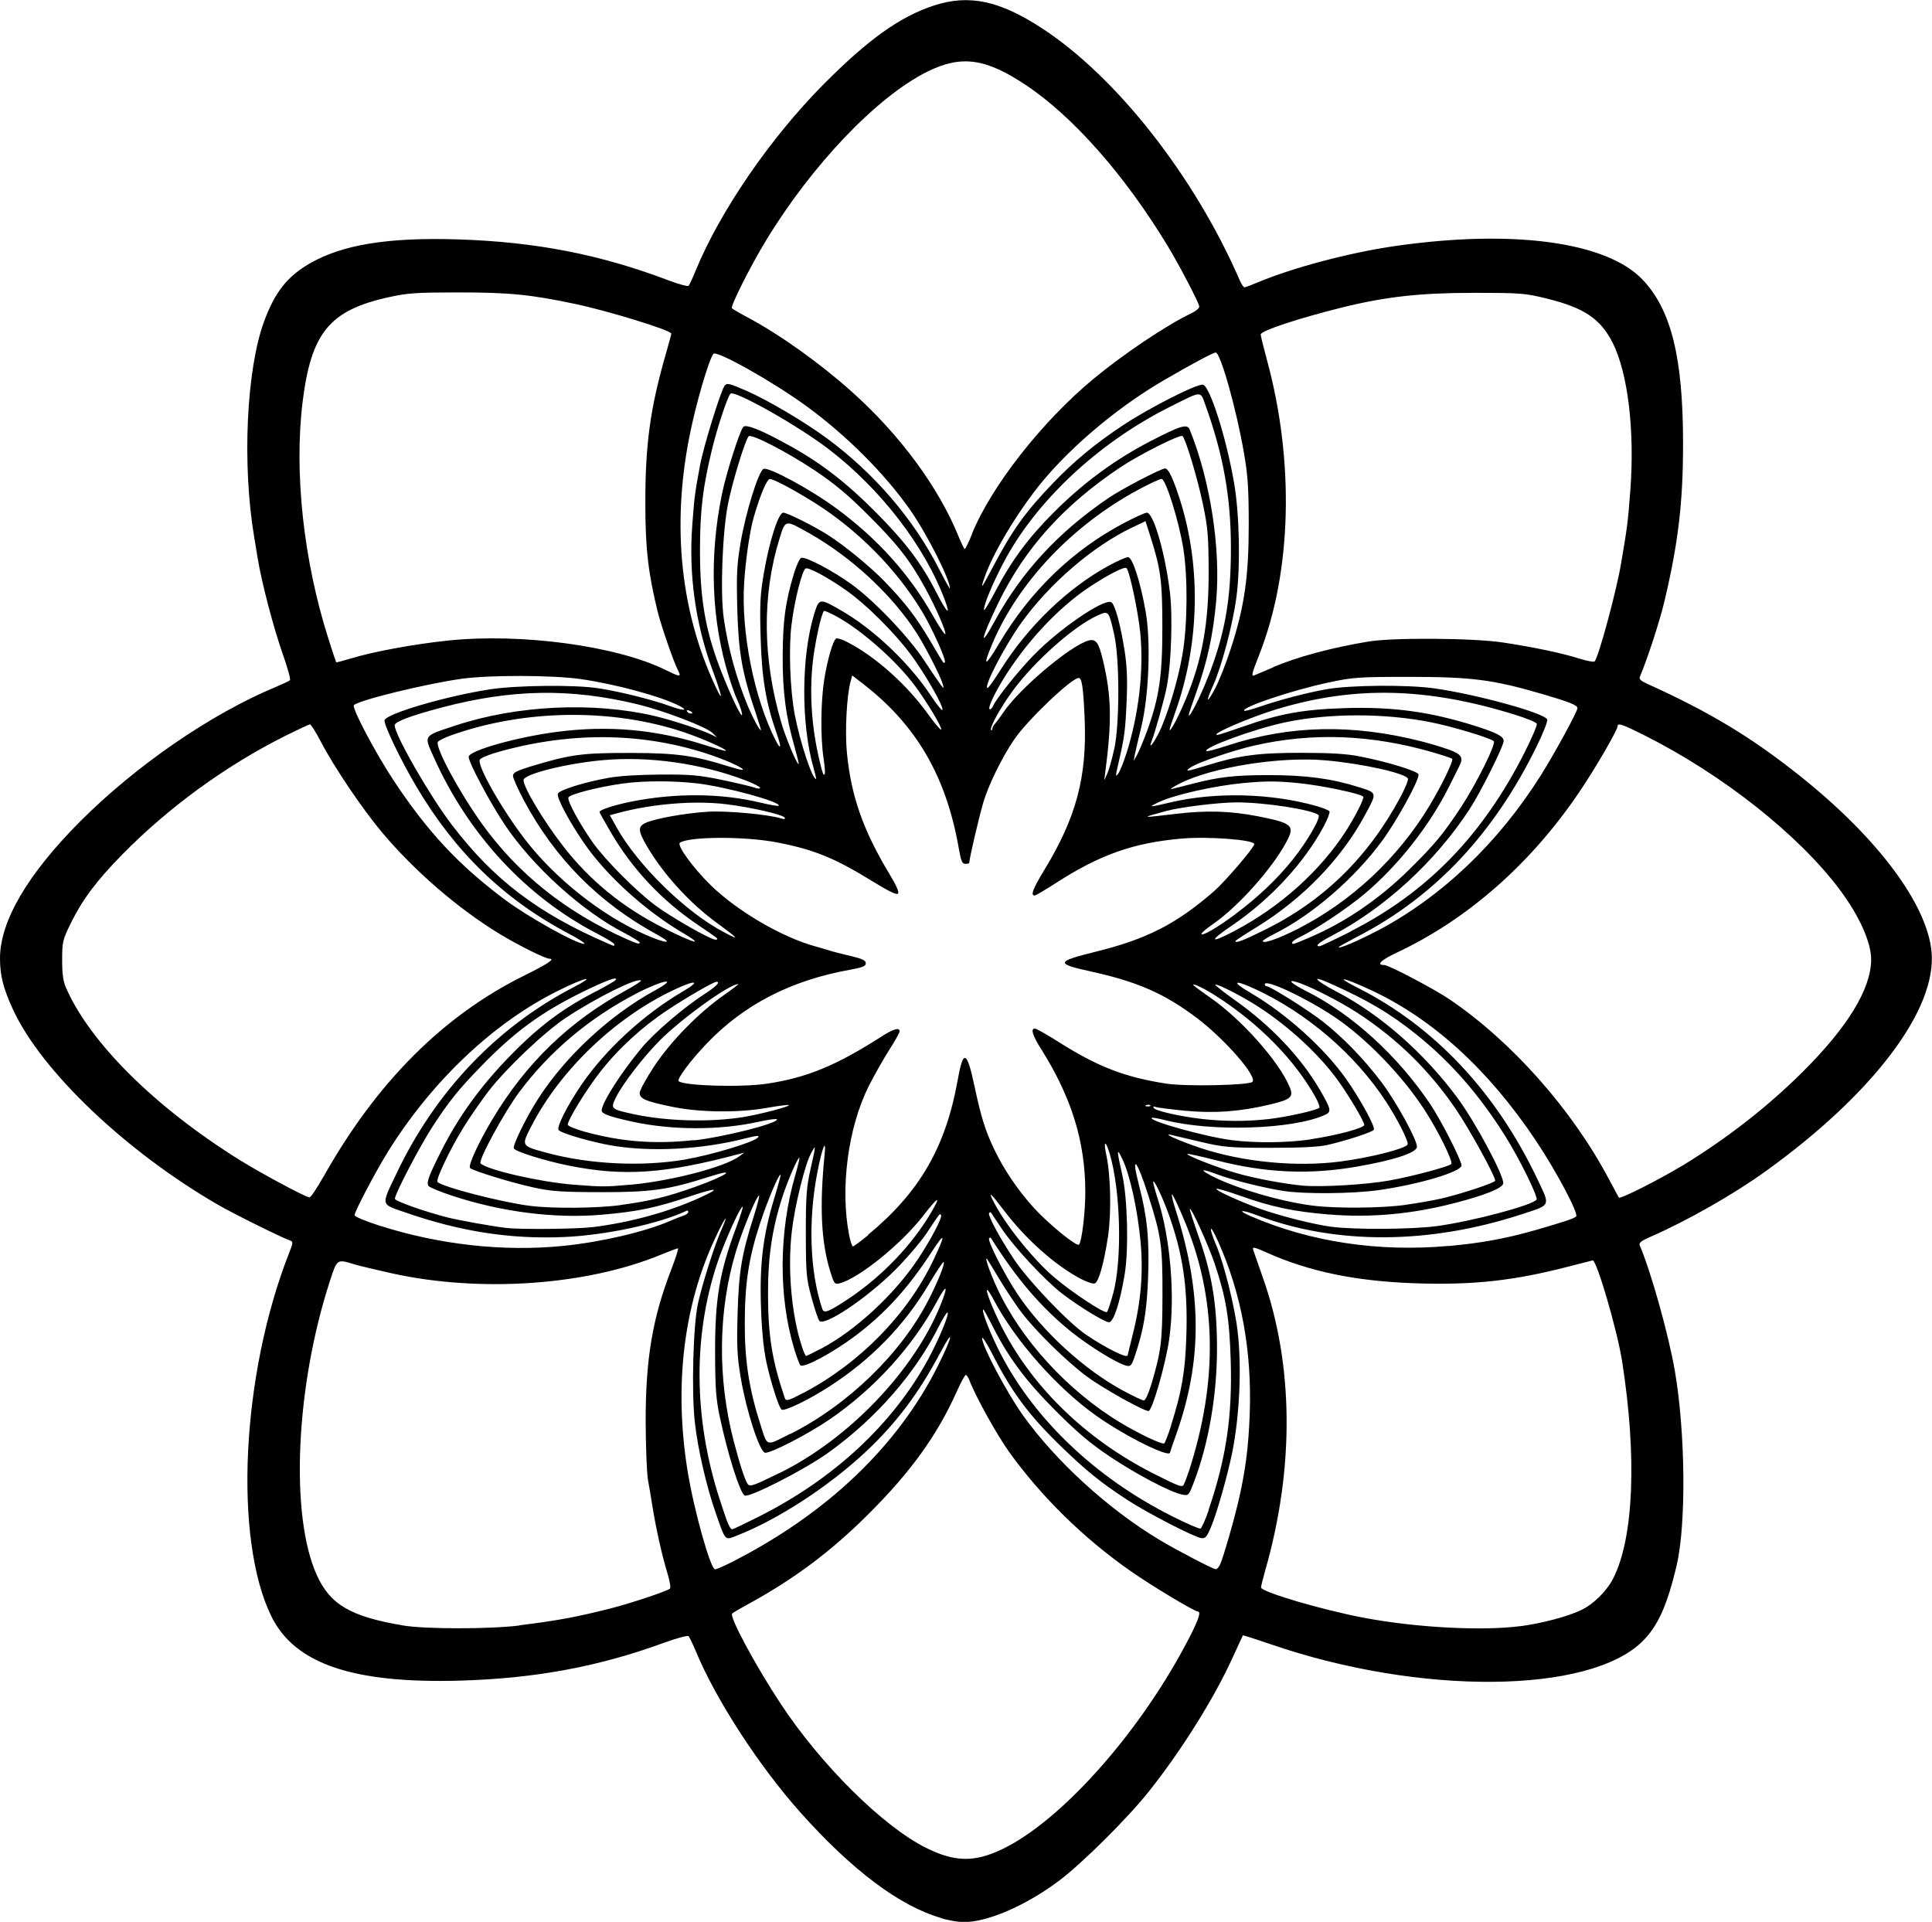 <?xml version="1.0" encoding="UTF-8" standalone="no"?>
<!-- Created with Inkscape (http://www.inkscape.org/) -->

<svg
   width="17.78mm"
   height="17.686mm"
   viewBox="0 0 17.78 17.686"
   version="1.1"
   id="svg1"
   xml:space="preserve"
   xmlns="http://www.w3.org/2000/svg"
   xmlns:svg="http://www.w3.org/2000/svg"><defs
     id="defs1" /><path
     style="fill:#000000;stroke-width:0.749"
     d="m 8.659,17.65 c -0.379,-0.109 -0.821,-0.441 -1.295,-0.973 -0.379,-0.425 -0.775,-1.035 -0.959,-1.478 -0.029,-0.069 -0.06,-0.133 -0.068,-0.142 -0.009,-0.009 -0.11,0.019 -0.227,0.061 -0.597,0.219 -1.184,0.328 -1.869,0.348 -0.993,0.029 -1.529,-0.154 -1.744,-0.592 -0.349,-0.714 -0.275,-2.228 0.164,-3.344 0.038,-0.097 0.038,-0.103 0.006,-0.115 -0.084,-0.03 -0.516,-0.244 -0.666,-0.331 C 1.157,10.595 0.382,9.857 0.121,9.293 0.031,9.099 2.8100788e-4,8.979 -9.9211971e-7,8.822 -6.2299212e-4,8.479 0.251,8.048 0.738,7.559 1.25,7.046 1.94,6.571 2.533,6.324 c 0.066,-0.028 0.127,-0.056 0.135,-0.064 0.008,-0.008 -0.021,-0.114 -0.064,-0.236 -0.085,-0.239 -0.196,-0.663 -0.232,-0.883 -0.012,-0.075 -0.027,-0.162 -0.032,-0.194 -0.113,-0.668 -0.073,-1.543 0.09,-1.988 0.099,-0.269 0.213,-0.414 0.418,-0.533 0.302,-0.175 0.722,-0.243 1.367,-0.223 0.715,0.023 1.306,0.138 1.934,0.376 0.095,0.036 0.18,0.059 0.188,0.051 0.008,-0.008 0.038,-0.072 0.066,-0.142 0.225,-0.546 0.686,-1.218 1.176,-1.712 0.411,-0.414 0.705,-0.624 1.018,-0.726 0.321,-0.104 0.601,-0.045 0.992,0.21 0.687,0.448 1.405,1.363 1.821,2.321 0.015,0.035 0.034,0.063 0.043,0.063 0.008,0 0.065,-0.021 0.126,-0.047 0.32,-0.134 0.837,-0.271 1.248,-0.331 1.089,-0.159 1.96,-0.042 2.291,0.309 0.262,0.277 0.37,0.714 0.371,1.498 5.89e-4,0.545 -0.043,0.92 -0.172,1.463 -0.042,0.179 -0.158,0.534 -0.224,0.688 -0.011,0.025 0.004,0.04 0.06,0.066 0.582,0.263 0.965,0.494 1.416,0.854 0.713,0.569 1.166,1.177 1.207,1.616 0.049,0.529 -0.535,1.303 -1.519,2.013 -0.3,0.217 -0.727,0.46 -1.066,0.608 -0.093,0.041 -0.111,0.056 -0.099,0.084 0.103,0.242 0.263,0.814 0.321,1.148 0.098,0.569 0.106,1.413 0.017,1.792 -0.086,0.367 -0.172,0.559 -0.315,0.7 -0.49,0.485 -2.047,0.498 -3.413,0.029 -0.143,-0.049 -0.262,-0.087 -0.264,-0.084 -0.002,0.003 -0.045,0.098 -0.097,0.21 -0.17,0.373 -0.469,0.85 -0.767,1.225 -0.199,0.25 -0.614,0.662 -0.828,0.823 -0.308,0.231 -0.668,0.386 -0.886,0.38 -0.047,-10e-4 -0.139,-0.017 -0.203,-0.036 z m 0.565,-0.633 c 0.529,-0.254 1.227,-1.028 1.674,-1.857 0.125,-0.232 0.162,-0.33 0.125,-0.33 -0.031,0 -0.426,-0.237 -0.621,-0.374 -0.427,-0.298 -0.819,-0.682 -1.115,-1.094 -0.113,-0.158 -0.308,-0.509 -0.364,-0.656 -0.011,-0.029 -0.027,-0.053 -0.035,-0.053 -0.008,2e-5 -0.045,0.068 -0.082,0.151 -0.179,0.401 -0.424,0.742 -0.816,1.132 -0.348,0.347 -0.69,0.601 -1.119,0.834 -0.064,0.035 -0.124,0.07 -0.133,0.079 -0.028,0.027 0.211,0.473 0.447,0.831 0.37,0.561 0.938,1.125 1.335,1.324 0.266,0.133 0.447,0.136 0.704,0.013 z m -4.443,-2.06 c 0.353,-0.044 0.521,-0.075 0.833,-0.154 0.196,-0.05 0.526,-0.16 0.552,-0.184 0.008,-0.008 -0.002,-0.07 -0.023,-0.139 -0.048,-0.155 -0.105,-0.409 -0.136,-0.601 -0.013,-0.08 -0.032,-0.198 -0.044,-0.262 -0.011,-0.064 -0.02,-0.305 -0.021,-0.535 -5.24e-4,-0.577 0.063,-0.954 0.236,-1.4 0.041,-0.107 0.069,-0.194 0.061,-0.194 -0.008,0 -0.079,0.027 -0.158,0.059 -0.683,0.282 -1.656,0.35 -2.466,0.173 -0.144,-0.032 -0.305,-0.07 -0.358,-0.086 -0.157,-0.048 -0.155,-0.049 -0.223,0.161 -0.314,0.97 -0.366,2.151 -0.119,2.699 0.123,0.273 0.311,0.383 0.797,0.465 0.201,0.034 0.797,0.034 1.069,-1.1e-4 z m 9.207,0.009 c 0.199,-0.026 0.435,-0.088 0.563,-0.149 0.113,-0.053 0.236,-0.175 0.295,-0.291 0.189,-0.371 0.22,-1.121 0.082,-1.999 -0.044,-0.283 -0.235,-0.936 -0.271,-0.928 -0.013,0.003 -0.108,0.027 -0.211,0.054 -0.512,0.133 -0.881,0.174 -1.413,0.157 -0.552,-0.018 -0.986,-0.108 -1.378,-0.284 -0.112,-0.05 -0.131,-0.054 -0.122,-0.025 0.006,0.019 0.046,0.135 0.09,0.259 0.283,0.802 0.29,1.753 0.021,2.691 -0.021,0.075 -0.039,0.146 -0.039,0.158 0,0.04 0.56,0.206 0.947,0.279 0.475,0.09 1.086,0.123 1.437,0.077 z m -7.241,-0.597 c 0.868,-0.444 1.515,-1.062 1.884,-1.799 0.138,-0.275 0.154,-0.37 0.021,-0.119 -0.195,0.368 -0.403,0.645 -0.679,0.904 -0.341,0.321 -0.807,0.625 -1.19,0.776 -0.114,0.045 -0.104,0.056 -0.194,-0.201 -0.086,-0.243 -0.168,-0.598 -0.195,-0.845 -0.031,-0.284 -0.015,-0.891 0.03,-1.093 0.039,-0.177 0.153,-0.536 0.215,-0.675 0.077,-0.175 0.03,-0.111 -0.059,0.081 -0.291,0.622 -0.378,1.364 -0.252,2.14 0.058,0.359 0.211,0.904 0.253,0.904 0.013,0 0.088,-0.033 0.167,-0.073 z m 4.485,0.02 c 0.033,-0.082 0.115,-0.365 0.159,-0.548 0.069,-0.291 0.098,-0.51 0.11,-0.827 0.021,-0.581 -0.075,-1.107 -0.292,-1.592 -0.077,-0.173 -0.091,-0.139 -0.016,0.038 0.07,0.165 0.17,0.564 0.196,0.785 0.04,0.33 0.019,0.786 -0.05,1.127 -0.044,0.213 -0.137,0.541 -0.191,0.673 -0.04,0.097 -0.054,0.114 -0.091,0.11 -0.065,-0.008 -0.488,-0.226 -0.678,-0.349 -0.244,-0.159 -0.375,-0.264 -0.61,-0.491 -0.298,-0.288 -0.458,-0.502 -0.637,-0.855 -0.052,-0.101 -0.094,-0.166 -0.094,-0.145 0,0.072 0.227,0.5 0.376,0.709 0.302,0.423 0.786,0.865 1.257,1.147 0.162,0.097 0.493,0.27 0.518,0.27 0.012,3e-4 0.032,-0.024 0.044,-0.053 z m -4.247,-0.433 c 0.689,-0.346 1.233,-0.852 1.557,-1.448 0.096,-0.177 0.195,-0.414 0.179,-0.43 -0.006,-0.006 -0.043,0.053 -0.083,0.132 -0.216,0.431 -0.576,0.842 -1.01,1.155 -0.22,0.159 -0.743,0.426 -0.777,0.397 -0.046,-0.038 -0.155,-0.385 -0.226,-0.719 -0.036,-0.169 -0.043,-0.269 -0.044,-0.583 -0.002,-0.504 0.039,-0.748 0.194,-1.164 0.037,-0.1 0.064,-0.186 0.06,-0.19 -0.016,-0.016 -0.17,0.324 -0.235,0.521 -0.223,0.672 -0.216,1.428 0.021,2.164 0.073,0.228 0.096,0.283 0.119,0.282 0.008,-1.8e-4 0.118,-0.053 0.245,-0.117 z m 4.137,-0.059 c 0.163,-0.481 0.22,-0.863 0.204,-1.382 -0.012,-0.387 -0.043,-0.572 -0.146,-0.882 -0.057,-0.169 -0.216,-0.522 -0.23,-0.508 -0.004,0.004 0.033,0.119 0.082,0.257 0.122,0.346 0.167,0.619 0.168,1.02 8.23e-4,0.43 -0.076,0.878 -0.21,1.231 -0.05,0.131 -0.051,0.133 -0.111,0.121 -0.106,-0.021 -0.411,-0.181 -0.658,-0.345 -0.183,-0.122 -0.3,-0.22 -0.503,-0.423 -0.277,-0.277 -0.438,-0.493 -0.584,-0.783 -0.042,-0.083 -0.08,-0.152 -0.084,-0.152 -0.02,0 0.04,0.164 0.125,0.34 0.308,0.639 0.892,1.203 1.621,1.567 0.127,0.064 0.241,0.113 0.252,0.109 0.011,-0.004 0.045,-0.081 0.076,-0.171 z m -3.95,-0.34 c 0.638,-0.313 1.242,-0.944 1.486,-1.553 0.072,-0.181 0.055,-0.194 -0.036,-0.026 -0.22,0.411 -0.574,0.801 -0.985,1.083 -0.198,0.136 -0.549,0.317 -0.597,0.308 -0.049,-0.01 -0.17,-0.38 -0.221,-0.678 -0.035,-0.207 -0.04,-0.293 -0.031,-0.602 0.011,-0.386 0.037,-0.543 0.148,-0.893 0.032,-0.101 0.055,-0.188 0.05,-0.192 -0.016,-0.017 -0.15,0.305 -0.213,0.512 -0.164,0.543 -0.172,1.162 -0.022,1.741 0.058,0.222 0.106,0.369 0.131,0.401 0.021,0.026 0.049,0.016 0.288,-0.101 z m 3.768,-0.014 c 0.273,-0.84 0.258,-1.606 -0.046,-2.325 -0.05,-0.119 -0.098,-0.221 -0.107,-0.226 -0.009,-0.005 0.005,0.058 0.032,0.141 0.244,0.765 0.246,1.387 0.007,2.063 -0.032,0.09 -0.058,0.166 -0.058,0.17 0,0.056 -0.414,-0.149 -0.68,-0.338 -0.358,-0.254 -0.74,-0.685 -0.938,-1.057 -0.112,-0.211 -0.077,-0.062 0.044,0.19 0.28,0.582 0.791,1.083 1.43,1.404 0.207,0.104 0.243,0.119 0.263,0.107 0.007,-0.004 0.031,-0.062 0.052,-0.129 z m -3.668,-0.346 c 0.531,-0.267 1.019,-0.739 1.273,-1.234 0.088,-0.171 0.153,-0.335 0.139,-0.349 -0.005,-0.005 -0.068,0.09 -0.14,0.211 -0.222,0.373 -0.526,0.685 -0.906,0.931 -0.196,0.127 -0.426,0.238 -0.447,0.215 -0.027,-0.03 -0.101,-0.261 -0.139,-0.441 -0.025,-0.118 -0.042,-0.289 -0.049,-0.509 -0.013,-0.392 0.02,-0.656 0.121,-0.989 0.036,-0.118 0.063,-0.218 0.06,-0.221 -0.014,-0.014 -0.118,0.231 -0.186,0.437 -0.107,0.324 -0.143,0.555 -0.144,0.928 -8.24e-4,0.347 0.039,0.605 0.145,0.936 0.066,0.205 0.043,0.199 0.273,0.083 z m 3.505,-0.08 c 0.1,-0.316 0.131,-0.497 0.141,-0.829 0.014,-0.445 -0.033,-0.757 -0.168,-1.128 -0.058,-0.158 -0.136,-0.319 -0.137,-0.282 -4.72e-4,0.012 0.017,0.078 0.039,0.146 0.12,0.37 0.164,0.904 0.108,1.3 -0.033,0.232 -0.157,0.661 -0.19,0.661 -0.047,0 -0.424,-0.211 -0.567,-0.317 -0.186,-0.138 -0.473,-0.419 -0.605,-0.594 -0.052,-0.068 -0.141,-0.204 -0.2,-0.301 -0.058,-0.098 -0.11,-0.182 -0.115,-0.187 -0.025,-0.026 0.027,0.125 0.092,0.265 0.219,0.476 0.651,0.949 1.136,1.241 0.173,0.104 0.382,0.203 0.403,0.191 0.008,-0.005 0.036,-0.079 0.064,-0.166 z m -3.38,-0.3 c 0.515,-0.272 0.955,-0.721 1.192,-1.219 0.118,-0.248 0.112,-0.272 -0.018,-0.072 -0.214,0.328 -0.423,0.558 -0.694,0.763 -0.207,0.157 -0.482,0.305 -0.511,0.275 -0.009,-0.009 -0.034,-0.076 -0.056,-0.148 -0.146,-0.478 -0.143,-1.076 0.008,-1.599 0.025,-0.086 0.042,-0.158 0.039,-0.162 -0.012,-0.011 -0.106,0.204 -0.155,0.355 -0.095,0.29 -0.135,0.556 -0.134,0.895 3.99e-4,0.385 0.036,0.61 0.153,0.957 0.012,0.036 0.029,0.031 0.177,-0.046 z m 3.196,-0.068 c 0.093,-0.314 0.104,-0.399 0.105,-0.833 10e-4,-0.454 -0.011,-0.539 -0.13,-0.914 -0.106,-0.334 -0.164,-0.396 -0.085,-0.091 0.075,0.29 0.095,0.493 0.083,0.84 -0.011,0.309 -0.04,0.483 -0.121,0.725 -0.032,0.094 -0.039,0.102 -0.083,0.091 -0.083,-0.021 -0.337,-0.178 -0.501,-0.309 -0.275,-0.221 -0.505,-0.488 -0.742,-0.866 -0.003,-0.004 -0.01,-0.003 -0.016,0.003 -0.019,0.019 0.14,0.333 0.261,0.514 0.232,0.347 0.617,0.698 0.974,0.89 0.091,0.049 0.176,0.089 0.189,0.089 0.013,1.8e-4 0.042,-0.062 0.065,-0.138 z m -3.036,-0.338 c 0.313,-0.165 0.673,-0.497 0.888,-0.82 0.123,-0.184 0.232,-0.393 0.215,-0.41 -0.014,-0.014 -0.004,-0.025 -0.128,0.161 -0.057,0.086 -0.192,0.243 -0.299,0.35 -0.258,0.256 -0.642,0.514 -0.692,0.464 -0.011,-0.011 -0.043,-0.106 -0.072,-0.213 -0.049,-0.18 -0.052,-0.22 -0.053,-0.592 -2.85e-4,-0.342 0.006,-0.426 0.043,-0.591 0.052,-0.231 0.052,-0.235 0.003,-0.143 -0.056,0.106 -0.148,0.48 -0.175,0.714 -0.04,0.342 -0.004,0.763 0.091,1.055 0.016,0.051 0.034,0.092 0.04,0.092 0.006,0 0.068,-0.03 0.139,-0.068 z m 2.821,0.061 c 0,-0.004 0.022,-0.093 0.048,-0.198 0.074,-0.293 0.097,-0.567 0.07,-0.851 -0.027,-0.291 -0.097,-0.608 -0.165,-0.752 -0.056,-0.118 -0.056,-0.095 -0.002,0.146 0.047,0.209 0.059,0.68 0.022,0.905 -0.043,0.264 -0.103,0.446 -0.145,0.446 -0.04,0 -0.279,-0.146 -0.431,-0.263 -0.157,-0.121 -0.442,-0.427 -0.553,-0.593 -0.053,-0.08 -0.099,-0.149 -0.102,-0.153 -0.003,-0.004 -0.011,-0.003 -0.017,0.003 -0.017,0.017 0.093,0.223 0.227,0.424 0.133,0.201 0.505,0.59 0.668,0.699 0.186,0.125 0.379,0.22 0.379,0.187 z m -0.134,-0.567 c 0.085,-0.316 0.069,-0.95 -0.032,-1.289 -0.039,-0.13 -0.059,-0.118 -0.03,0.017 0.04,0.188 0.047,0.538 0.014,0.752 -0.038,0.247 -0.085,0.412 -0.121,0.426 -0.015,0.006 -0.073,-0.013 -0.128,-0.042 -0.234,-0.122 -0.509,-0.367 -0.708,-0.63 -0.126,-0.166 -0.149,-0.185 -0.092,-0.074 0.107,0.208 0.362,0.525 0.553,0.688 0.165,0.141 0.468,0.34 0.487,0.321 0.009,-0.009 0.034,-0.085 0.057,-0.17 z m -2.434,0.046 c 0.305,-0.203 0.581,-0.491 0.758,-0.791 0.098,-0.166 0.069,-0.154 -0.075,0.032 -0.199,0.257 -0.592,0.574 -0.767,0.618 -0.045,0.011 -0.05,0.004 -0.086,-0.111 -0.083,-0.27 -0.099,-0.598 -0.051,-1.076 0.016,-0.16 -0.023,-0.061 -0.068,0.171 -0.085,0.443 -0.068,0.916 0.047,1.253 0.015,0.043 0.058,0.026 0.241,-0.095 z m -2.631,-0.485 c 0.35,-0.035 0.758,-0.13 0.99,-0.231 0.043,-0.019 0.097,-0.04 0.121,-0.048 0.024,-0.007 0.044,-0.022 0.044,-0.033 0,-0.011 -0.007,-0.016 -0.015,-0.012 -0.252,0.12 -0.748,0.226 -1.131,0.242 -0.489,0.021 -0.948,-0.05 -1.445,-0.222 -0.246,-0.085 -0.239,-0.058 -0.093,-0.365 0.357,-0.751 0.921,-1.344 1.625,-1.71 0.223,-0.116 0.119,-0.097 -0.126,0.024 -0.598,0.293 -1.166,0.828 -1.574,1.48 -0.116,0.186 -0.312,0.558 -0.312,0.592 0,0.013 0.103,0.056 0.229,0.096 0.552,0.176 1.139,0.241 1.687,0.187 z m 8.149,0.001 c 0.301,-0.027 0.525,-0.068 0.796,-0.145 0.264,-0.076 0.358,-0.107 0.381,-0.127 0.026,-0.024 -0.186,-0.424 -0.373,-0.702 -0.434,-0.649 -0.944,-1.114 -1.508,-1.378 -0.263,-0.123 -0.359,-0.141 -0.126,-0.023 0.701,0.354 1.268,0.957 1.647,1.752 0.124,0.261 0.133,0.241 -0.14,0.33 -0.85,0.279 -1.711,0.283 -2.433,0.011 -0.153,-0.058 -0.195,-0.05 -0.055,0.01 0.547,0.235 1.17,0.328 1.811,0.271 z m -5.34,-0.103 c 0.476,-0.393 0.715,-0.807 0.826,-1.427 0.05,-0.282 0.084,-0.271 0.153,0.054 0.063,0.293 0.098,0.407 0.181,0.582 0.087,0.185 0.221,0.383 0.367,0.543 0.135,0.148 0.395,0.36 0.415,0.338 0.026,-0.03 0.058,-0.296 0.058,-0.486 -3.57e-4,-0.462 -0.127,-0.87 -0.406,-1.313 -0.08,-0.126 -0.099,-0.19 -0.058,-0.19 0.012,0 0.115,0.058 0.228,0.13 0.356,0.224 0.602,0.318 0.979,0.377 0.179,0.028 0.763,0.016 0.795,-0.016 0.047,-0.048 -0.251,-0.39 -0.509,-0.586 -0.3,-0.226 -0.544,-0.334 -0.974,-0.429 -0.332,-0.073 -0.328,-0.091 0.038,-0.182 0.474,-0.117 0.743,-0.255 1.09,-0.556 0.104,-0.091 0.372,-0.403 0.372,-0.435 0,-0.04 -0.425,-0.072 -0.667,-0.051 -0.446,0.039 -0.755,0.148 -1.166,0.414 -0.094,0.06 -0.178,0.11 -0.189,0.11 -0.039,0 -0.015,-0.063 0.091,-0.237 0.293,-0.482 0.392,-0.855 0.37,-1.386 -0.012,-0.289 -0.025,-0.379 -0.055,-0.379 -0.065,0 -0.47,0.386 -0.592,0.564 -0.112,0.164 -0.237,0.417 -0.286,0.583 -0.04,0.136 -0.129,0.517 -0.129,0.554 0,0.005 -0.016,0.01 -0.036,0.01 -0.029,0 -0.04,-0.026 -0.06,-0.141 -0.115,-0.661 -0.388,-1.133 -0.875,-1.511 l -0.106,-0.082 -0.015,0.055 c -0.036,0.132 -0.053,0.459 -0.034,0.656 0.038,0.396 0.149,0.714 0.391,1.115 0.065,0.107 0.092,0.17 0.079,0.182 -0.013,0.013 -0.089,-0.024 -0.222,-0.106 -0.356,-0.22 -0.541,-0.297 -0.883,-0.364 -0.291,-0.058 -0.808,-0.058 -0.901,4.9e-4 -0.034,0.021 0.118,0.23 0.284,0.393 0.245,0.238 0.653,0.477 0.959,0.561 0.048,0.013 0.109,0.031 0.136,0.04 0.027,0.009 0.112,0.03 0.19,0.049 0.108,0.025 0.141,0.041 0.141,0.067 0,0.026 -0.03,0.039 -0.141,0.059 -0.545,0.097 -0.98,0.32 -1.324,0.681 -0.15,0.157 -0.276,0.326 -0.257,0.345 0.043,0.043 0.58,0.059 0.815,0.023 0.363,-0.055 0.632,-0.165 1.049,-0.432 0.114,-0.073 0.169,-0.089 0.169,-0.049 0,0.012 -0.043,0.089 -0.095,0.17 -0.052,0.081 -0.136,0.229 -0.186,0.328 -0.194,0.383 -0.268,0.947 -0.183,1.379 0.011,0.056 0.027,0.102 0.034,0.102 0.008,0 0.071,-0.047 0.14,-0.103 z m -2.527,-0.072 c 0.343,-0.043 0.693,-0.139 0.984,-0.272 0.2,-0.091 0.154,-0.094 -0.106,-0.007 -0.306,0.103 -0.477,0.138 -0.806,0.166 -0.428,0.036 -0.912,-0.025 -1.359,-0.171 -0.114,-0.037 -0.217,-0.079 -0.229,-0.093 -0.024,-0.029 -8.99e-4,-0.092 0.12,-0.331 0.156,-0.31 0.366,-0.599 0.634,-0.872 0.266,-0.272 0.482,-0.433 0.796,-0.594 0.088,-0.045 0.165,-0.091 0.172,-0.101 0.022,-0.035 -0.095,0.008 -0.31,0.114 -0.378,0.186 -0.622,0.365 -0.927,0.679 -0.21,0.216 -0.293,0.319 -0.445,0.551 -0.116,0.177 -0.351,0.626 -0.351,0.671 0,0.021 0.273,0.118 0.486,0.172 0.102,0.026 0.41,0.081 0.535,0.096 0.135,0.016 0.655,0.011 0.807,-0.008 z m 7.758,-0.008 c 0.328,-0.044 0.889,-0.193 0.922,-0.245 0.015,-0.025 -0.161,-0.382 -0.289,-0.585 -0.238,-0.379 -0.499,-0.678 -0.812,-0.93 -0.247,-0.198 -0.449,-0.318 -0.808,-0.478 -0.177,-0.079 -0.13,-0.024 0.069,0.08 0.403,0.211 0.801,0.56 1.107,0.971 0.167,0.224 0.436,0.726 0.426,0.794 -0.007,0.043 -0.162,0.106 -0.442,0.179 -0.399,0.104 -0.778,0.138 -1.167,0.106 -0.318,-0.026 -0.523,-0.069 -0.812,-0.172 -0.12,-0.043 -0.219,-0.071 -0.219,-0.063 0,0.018 0.22,0.118 0.404,0.184 0.19,0.067 0.495,0.144 0.658,0.165 0.211,0.027 0.736,0.024 0.962,-0.006 z m -7.506,-0.195 c 0.271,-0.037 0.422,-0.073 0.685,-0.167 0.287,-0.102 0.398,-0.179 0.139,-0.096 -0.388,0.124 -0.541,0.146 -1.009,0.145 -0.365,-7.5e-4 -0.456,-0.007 -0.622,-0.044 -0.202,-0.044 -0.552,-0.152 -0.58,-0.178 -0.021,-0.02 0.078,-0.236 0.204,-0.446 0.31,-0.519 0.709,-0.904 1.227,-1.187 0.083,-0.045 0.147,-0.087 0.142,-0.092 -0.031,-0.031 -0.409,0.156 -0.689,0.341 -0.197,0.13 -0.548,0.463 -0.712,0.674 -0.066,0.086 -0.17,0.236 -0.231,0.334 -0.119,0.19 -0.26,0.485 -0.241,0.504 0.047,0.047 0.585,0.186 0.851,0.22 0.203,0.026 0.615,0.023 0.836,-0.007 z m 7.211,0 c 0.112,-0.015 0.265,-0.042 0.34,-0.059 0.188,-0.044 0.496,-0.146 0.496,-0.165 0,-0.044 -0.243,-0.485 -0.365,-0.662 -0.247,-0.36 -0.538,-0.644 -0.903,-0.882 -0.167,-0.109 -0.45,-0.252 -0.561,-0.284 -0.089,-0.026 -0.047,0.014 0.087,0.082 0.425,0.214 0.84,0.592 1.141,1.037 0.101,0.149 0.29,0.52 0.291,0.569 6.37e-4,0.058 -0.389,0.174 -0.76,0.227 -0.238,0.034 -0.681,0.038 -0.878,0.008 -0.177,-0.027 -0.478,-0.102 -0.611,-0.153 -0.142,-0.054 -0.17,-0.048 -0.053,0.013 0.219,0.114 0.637,0.238 0.933,0.275 0.213,0.027 0.622,0.024 0.846,-0.006 z m 2.556,-0.36 c 0.414,-0.253 0.783,-0.54 1.11,-0.865 0.415,-0.413 0.629,-0.764 0.63,-1.033 2.16e-4,-0.159 -0.108,-0.401 -0.287,-0.641 -0.379,-0.508 -1.084,-1.065 -1.805,-1.426 -0.197,-0.099 -0.241,-0.113 -0.241,-0.082 0,0.035 -0.206,0.391 -0.353,0.607 -0.444,0.657 -1.023,1.168 -1.674,1.475 -0.153,0.072 -0.199,0.117 -0.12,0.117 0.041,0 0.453,0.217 0.596,0.313 0.574,0.388 1.131,1.015 1.471,1.658 0.045,0.085 0.086,0.161 0.091,0.169 0.011,0.017 0.369,-0.164 0.582,-0.293 z m -12.503,0.1 C 3.467,9.958 4.08,9.345 4.83,8.975 c 0.21,-0.104 0.282,-0.152 0.227,-0.152 -0.038,0 -0.287,-0.124 -0.46,-0.229 -0.384,-0.234 -0.782,-0.578 -1.083,-0.936 -0.181,-0.216 -0.442,-0.603 -0.561,-0.832 -0.046,-0.088 -0.091,-0.16 -0.1,-0.16 -0.009,0 -0.111,0.048 -0.228,0.106 -0.55,0.276 -1.074,0.658 -1.501,1.093 -0.234,0.238 -0.367,0.416 -0.471,0.628 -0.077,0.157 -0.081,0.174 -0.081,0.341 0,0.133 0.009,0.197 0.038,0.262 0.223,0.504 0.818,1.094 1.594,1.578 0.197,0.123 0.611,0.345 0.644,0.345 0.012,2.1e-4 0.07,-0.086 0.129,-0.191 z m 2.833,0.073 c 0.373,-0.035 0.862,-0.163 0.994,-0.261 l 0.046,-0.034 -0.049,0.013 c -0.683,0.182 -1.061,0.208 -1.565,0.107 -0.219,-0.044 -0.489,-0.128 -0.507,-0.158 -0.015,-0.024 0.116,-0.292 0.227,-0.463 0.251,-0.389 0.659,-0.766 1.069,-0.99 0.229,-0.125 0.082,-0.102 -0.165,0.025 -0.434,0.225 -0.801,0.533 -1.082,0.91 -0.141,0.19 -0.381,0.632 -0.355,0.656 0.067,0.061 0.55,0.171 0.853,0.195 0.267,0.021 0.295,0.021 0.535,-7.4e-4 z m 6.975,-0.038 c 0.215,-0.039 0.545,-0.127 0.571,-0.152 0.02,-0.02 -0.122,-0.307 -0.246,-0.498 -0.208,-0.32 -0.541,-0.663 -0.831,-0.857 -0.26,-0.174 -0.639,-0.352 -0.639,-0.299 0,0.01 0.007,0.018 0.017,0.018 0.033,0 0.386,0.222 0.518,0.326 0.186,0.146 0.384,0.351 0.54,0.559 0.134,0.178 0.325,0.526 0.325,0.592 0,0.055 -0.214,0.125 -0.564,0.185 -0.434,0.074 -0.834,0.055 -1.278,-0.059 -0.145,-0.037 -0.267,-0.064 -0.271,-0.06 -0.013,0.013 0.27,0.124 0.449,0.176 0.168,0.049 0.442,0.1 0.614,0.116 0.17,0.015 0.587,-0.009 0.794,-0.047 z m -6.483,-0.193 c 0.245,-0.042 0.637,-0.16 0.673,-0.203 0.018,-0.021 -0.008,-0.019 -0.119,0.009 -0.391,0.1 -0.854,0.126 -1.214,0.067 -0.191,-0.031 -0.484,-0.116 -0.502,-0.146 -0.018,-0.029 0.082,-0.226 0.208,-0.411 0.222,-0.327 0.577,-0.653 0.936,-0.863 0.177,-0.103 0.116,-0.11 -0.092,-0.01 -0.535,0.255 -1.033,0.732 -1.298,1.242 -0.1,0.193 -0.102,0.188 0.146,0.255 0.389,0.104 0.869,0.127 1.263,0.06 z m 6.033,0.018 c 0.276,-0.036 0.595,-0.117 0.619,-0.156 0.013,-0.022 -0.087,-0.223 -0.194,-0.388 -0.286,-0.442 -0.739,-0.83 -1.226,-1.051 -0.181,-0.082 -0.201,-0.06 -0.033,0.038 0.333,0.194 0.686,0.512 0.887,0.797 0.132,0.188 0.271,0.442 0.255,0.468 -0.014,0.022 -0.254,0.1 -0.428,0.14 -0.079,0.018 -0.249,0.026 -0.525,0.026 -0.374,-5.6e-4 -0.427,-0.005 -0.632,-0.053 -0.123,-0.029 -0.245,-0.057 -0.272,-0.064 -0.108,-0.025 0.058,0.05 0.26,0.118 0.388,0.13 0.887,0.178 1.289,0.125 z m -5.946,-0.195 c 0.266,-0.029 0.762,-0.154 0.762,-0.192 0,-0.009 -0.076,3.7e-4 -0.169,0.021 -0.358,0.08 -0.802,0.079 -1.168,-0.002 -0.204,-0.045 -0.277,-0.071 -0.277,-0.101 0,-0.07 0.178,-0.348 0.369,-0.578 0.116,-0.139 0.384,-0.368 0.57,-0.489 0.114,-0.074 0.158,-0.118 0.117,-0.118 -0.026,0 -0.273,0.143 -0.454,0.263 -0.231,0.153 -0.45,0.354 -0.616,0.567 -0.127,0.162 -0.298,0.441 -0.298,0.485 0,0.012 0.072,0.042 0.16,0.066 0.338,0.092 0.641,0.115 1.002,0.076 z m 5.669,-0.009 c 0.246,-0.037 0.497,-0.104 0.497,-0.133 0,-0.031 -0.14,-0.268 -0.242,-0.409 -0.171,-0.237 -0.446,-0.492 -0.727,-0.675 -0.149,-0.097 -0.389,-0.22 -0.402,-0.206 -0.004,0.004 0.077,0.068 0.181,0.142 0.333,0.236 0.608,0.527 0.781,0.824 0.105,0.181 0.11,0.204 0.047,0.232 -0.294,0.134 -1.04,0.158 -1.472,0.048 -0.062,-0.016 -0.117,-0.025 -0.122,-0.021 -0.029,0.029 0.501,0.176 0.741,0.206 0.217,0.027 0.509,0.024 0.718,-0.007 z m -5.218,-0.205 c 0.154,-0.025 0.433,-0.098 0.42,-0.11 -0.005,-0.005 -0.095,0.006 -0.2,0.025 -0.266,0.047 -0.62,0.043 -0.876,-0.01 -0.246,-0.051 -0.297,-0.073 -0.297,-0.128 0,-0.023 0.06,-0.133 0.134,-0.245 0.151,-0.228 0.409,-0.492 0.642,-0.655 0.079,-0.056 0.138,-0.101 0.131,-0.101 -0.08,0 -0.516,0.313 -0.72,0.517 -0.152,0.152 -0.347,0.405 -0.407,0.529 -0.049,0.101 -0.045,0.105 0.154,0.149 0.303,0.067 0.707,0.079 1.019,0.029 z m 4.83,0.019 c 0.169,-0.019 0.448,-0.081 0.472,-0.105 0.006,-0.006 -0.009,-0.049 -0.034,-0.094 -0.192,-0.346 -0.52,-0.68 -0.918,-0.935 -0.105,-0.067 -0.209,-0.118 -0.209,-0.101 0,0.004 0.072,0.058 0.16,0.119 0.286,0.199 0.63,0.586 0.727,0.819 0.039,0.093 0.014,0.116 -0.179,0.162 -0.275,0.066 -0.512,0.083 -0.78,0.058 -0.133,-0.013 -0.256,-0.028 -0.273,-0.035 -0.02,-0.008 -0.026,-0.004 -0.018,0.01 0.016,0.026 0.242,0.077 0.44,0.1 0.21,0.024 0.412,0.024 0.612,0.002 z m -1.084,-0.127 c -0.006,-0.007 -0.023,-0.007 -0.037,-0.002 -0.016,0.006 -0.011,0.011 0.012,0.012 0.02,7.5e-4 0.032,-0.004 0.026,-0.01 z m 2.097,-1.61 c 0.587,-0.311 1.107,-0.806 1.499,-1.43 0.127,-0.202 0.335,-0.584 0.335,-0.615 0,-0.028 -0.07,-0.056 -0.333,-0.133 -0.447,-0.13 -0.644,-0.155 -1.212,-0.155 -0.478,2e-4 -0.519,0.003 -0.756,0.054 -0.331,0.071 -0.796,0.228 -0.765,0.258 0.005,0.004 0.06,-0.01 0.123,-0.031 0.199,-0.069 0.443,-0.133 0.632,-0.167 0.218,-0.039 0.742,-0.043 0.989,-0.009 0.389,0.054 1.021,0.228 1.044,0.287 0.006,0.015 -0.037,0.125 -0.096,0.245 -0.393,0.805 -0.94,1.386 -1.648,1.752 -0.096,0.05 -0.175,0.094 -0.175,0.098 0,0.019 0.179,-0.058 0.362,-0.154 z m -7.029,0.128 c 0,-0.009 -0.072,-0.053 -0.16,-0.099 -0.654,-0.339 -1.186,-0.914 -1.503,-1.625 -0.091,-0.203 -0.1,-0.19 0.203,-0.29 0.565,-0.186 1.26,-0.219 1.826,-0.088 0.159,0.037 0.449,0.132 0.534,0.176 l 0.043,0.022 -0.039,-0.04 c -0.053,-0.055 -0.448,-0.206 -0.693,-0.265 -0.614,-0.149 -1.156,-0.14 -1.8,0.03 -0.281,0.074 -0.433,0.131 -0.433,0.163 0,0.088 0.321,0.647 0.525,0.915 0.385,0.505 0.792,0.815 1.438,1.094 0.062,0.027 0.058,0.026 0.058,0.007 z m 6.777,-0.12 c 0.704,-0.357 1.216,-0.884 1.604,-1.654 0.064,-0.128 0.113,-0.243 0.108,-0.256 -0.005,-0.013 -0.1,-0.052 -0.211,-0.086 -0.805,-0.248 -1.463,-0.263 -2.174,-0.05 -0.252,0.075 -0.633,0.24 -0.553,0.239 0.01,-9e-5 0.117,-0.035 0.237,-0.077 0.33,-0.117 0.548,-0.157 0.922,-0.169 0.446,-0.015 0.79,0.031 1.204,0.161 0.208,0.066 0.27,0.098 0.27,0.141 0,0.047 -0.211,0.47 -0.312,0.625 -0.313,0.482 -0.782,0.913 -1.269,1.167 -0.118,0.061 -0.16,0.097 -0.113,0.097 0.009,0 0.139,-0.061 0.287,-0.136 z m -7.196,0.023 c -0.6,-0.318 -1.047,-0.751 -1.407,-1.361 -0.143,-0.242 -0.296,-0.563 -0.289,-0.603 0.011,-0.06 0.561,-0.222 0.968,-0.285 0.248,-0.038 0.782,-0.044 1.001,-0.01 0.196,0.03 0.497,0.105 0.661,0.165 0.122,0.044 0.172,0.042 0.082,-0.004 -0.173,-0.088 -0.592,-0.201 -0.909,-0.246 -0.262,-0.037 -0.841,-0.038 -1.098,-0.002 -0.334,0.048 -0.94,0.196 -0.987,0.242 -0.023,0.022 0.199,0.442 0.368,0.697 0.312,0.47 0.591,0.769 1.013,1.087 0.212,0.16 0.666,0.414 0.738,0.413 0.019,-2e-4 -0.045,-0.043 -0.142,-0.094 z m 0.652,0.08 c -4.5e-5,-0.008 -0.066,-0.048 -0.146,-0.09 -0.383,-0.197 -0.842,-0.613 -1.096,-0.994 -0.136,-0.204 -0.332,-0.572 -0.332,-0.624 0,-0.057 0.442,-0.182 0.813,-0.23 0.477,-0.062 0.914,-0.022 1.373,0.125 0.096,0.031 0.177,0.053 0.181,0.049 0.012,-0.012 -0.213,-0.112 -0.381,-0.169 -0.662,-0.224 -1.472,-0.214 -2.148,0.027 -0.062,0.022 -0.117,0.05 -0.122,0.062 -0.021,0.056 0.197,0.459 0.405,0.75 0.331,0.462 0.776,0.817 1.337,1.065 0.098,0.043 0.117,0.048 0.117,0.027 z m 6.165,-0.046 c 0.326,-0.138 0.644,-0.355 0.92,-0.628 0.233,-0.23 0.312,-0.326 0.476,-0.575 0.142,-0.217 0.322,-0.58 0.299,-0.603 -0.029,-0.029 -0.38,-0.135 -0.577,-0.174 -0.427,-0.086 -0.947,-0.085 -1.35,0.002 -0.283,0.061 -0.749,0.232 -0.718,0.263 0.005,0.005 0.092,-0.017 0.191,-0.05 0.574,-0.189 1.152,-0.202 1.791,-0.039 0.084,0.021 0.199,0.057 0.258,0.078 0.109,0.041 0.128,0.073 0.088,0.149 -0.01,0.019 -0.05,0.099 -0.09,0.18 -0.181,0.365 -0.472,0.736 -0.786,0.999 -0.16,0.134 -0.447,0.325 -0.595,0.396 -0.037,0.018 -0.067,0.039 -0.067,0.048 0,0.022 -6.4e-5,0.022 0.158,-0.045 z m -5.999,-0.023 c -0.54,-0.293 -0.947,-0.704 -1.233,-1.241 -0.054,-0.102 -0.099,-0.202 -0.099,-0.223 7.6e-5,-0.029 0.032,-0.046 0.151,-0.083 0.378,-0.115 0.48,-0.129 0.938,-0.128 0.418,0.001 0.574,0.023 0.893,0.123 0.069,0.022 0.129,0.036 0.133,0.032 0.013,-0.013 -0.134,-0.081 -0.288,-0.134 -0.603,-0.207 -1.264,-0.221 -1.931,-0.039 -0.112,0.03 -0.196,0.064 -0.202,0.081 -0.023,0.059 0.207,0.461 0.42,0.737 0.279,0.361 0.706,0.698 1.106,0.873 0.194,0.085 0.266,0.086 0.112,0.002 z m 0.233,-0.017 c -0.356,-0.212 -0.711,-0.535 -0.915,-0.834 -0.138,-0.202 -0.25,-0.414 -0.237,-0.449 0.013,-0.034 0.239,-0.105 0.467,-0.146 0.097,-0.018 0.287,-0.029 0.481,-0.03 0.274,-0.002 0.356,0.006 0.566,0.05 0.135,0.028 0.269,0.06 0.296,0.07 0.028,0.011 0.051,0.011 0.051,0.002 0,-0.01 -0.06,-0.04 -0.133,-0.068 -0.411,-0.157 -0.884,-0.224 -1.31,-0.187 -0.339,0.03 -0.734,0.129 -0.734,0.184 0,0.068 0.182,0.372 0.364,0.607 0.245,0.317 0.552,0.567 0.927,0.755 0.282,0.142 0.383,0.168 0.177,0.045 z m 5.348,-0.027 c 0.543,-0.267 0.954,-0.668 1.251,-1.219 0.045,-0.083 0.077,-0.162 0.072,-0.175 -0.019,-0.05 -0.425,-0.14 -0.76,-0.169 -0.417,-0.037 -1.045,0.063 -1.341,0.214 -0.065,0.033 -0.097,0.055 -0.07,0.049 0.027,-0.006 0.114,-0.028 0.194,-0.049 0.243,-0.062 0.385,-0.078 0.7,-0.078 0.335,-7e-5 0.575,0.032 0.816,0.108 0.182,0.057 0.18,0.048 0.065,0.261 -0.215,0.4 -0.572,0.77 -0.996,1.03 -0.108,0.066 -0.196,0.124 -0.196,0.128 0,0.023 0.067,-0.002 0.265,-0.1 z m 0.306,-0.01 c 0.494,-0.251 0.924,-0.652 1.214,-1.133 0.115,-0.19 0.225,-0.419 0.21,-0.434 -0.006,-0.006 -0.083,-0.032 -0.172,-0.058 -0.57,-0.166 -1.116,-0.187 -1.658,-0.062 -0.194,0.045 -0.517,0.156 -0.58,0.201 -0.057,0.04 -0.028,0.036 0.152,-0.02 0.298,-0.093 0.478,-0.117 0.875,-0.116 0.274,3.2e-4 0.414,0.009 0.544,0.035 0.242,0.048 0.517,0.132 0.529,0.162 0.015,0.04 -0.198,0.429 -0.339,0.619 -0.253,0.342 -0.637,0.674 -0.981,0.847 -0.062,0.031 -0.113,0.062 -0.113,0.069 0,0.029 0.141,-0.02 0.319,-0.11 z m -5.345,0.081 c -0.01,-0.009 -0.084,-0.061 -0.164,-0.114 -0.338,-0.227 -0.609,-0.514 -0.812,-0.861 -0.056,-0.096 -0.102,-0.179 -0.102,-0.184 0,-0.019 0.134,-0.063 0.287,-0.094 0.408,-0.082 0.829,-0.079 1.189,0.007 0.09,0.022 0.167,0.035 0.172,0.03 0.033,-0.033 -0.49,-0.176 -0.751,-0.206 -0.218,-0.025 -0.486,-0.025 -0.677,7.5e-4 -0.221,0.03 -0.495,0.099 -0.506,0.129 -0.012,0.031 0.103,0.242 0.224,0.414 0.115,0.162 0.4,0.449 0.577,0.58 0.148,0.11 0.508,0.315 0.553,0.315 0.017,5e-5 0.021,-0.007 0.01,-0.017 z m 4.766,-0.064 c 0.425,-0.224 0.791,-0.554 1.029,-0.925 0.087,-0.136 0.168,-0.299 0.156,-0.311 -0.029,-0.029 -0.389,-0.104 -0.602,-0.125 -0.193,-0.019 -0.296,-0.019 -0.498,-2.4e-4 -0.269,0.025 -0.635,0.107 -0.779,0.175 -0.108,0.051 -0.099,0.051 0.102,0.004 0.412,-0.098 0.925,-0.086 1.343,0.032 0.062,0.017 0.117,0.04 0.123,0.05 0.006,0.01 -0.018,0.072 -0.053,0.138 -0.177,0.333 -0.492,0.673 -0.844,0.912 -0.217,0.147 -0.206,0.171 0.022,0.051 z m -4.6,0.053 c 0,-0.004 -0.072,-0.06 -0.16,-0.124 -0.254,-0.185 -0.496,-0.45 -0.648,-0.71 -0.084,-0.144 -0.085,-0.183 -0.003,-0.217 0.094,-0.039 0.359,-0.086 0.563,-0.099 0.168,-0.011 0.552,0.024 0.674,0.061 0.031,0.01 0.043,0.007 0.034,-0.007 -0.017,-0.028 -0.31,-0.095 -0.537,-0.123 -0.291,-0.036 -0.68,-0.004 -0.99,0.079 l -0.082,0.022 0.062,0.111 c 0.195,0.35 0.638,0.783 0.991,0.967 0.096,0.05 0.097,0.051 0.097,0.04 z m 4.608,-0.208 c 0.207,-0.154 0.381,-0.319 0.526,-0.499 0.134,-0.167 0.263,-0.39 0.239,-0.412 -0.052,-0.049 -0.499,-0.118 -0.755,-0.117 -0.164,4e-4 -0.51,0.043 -0.642,0.078 -0.247,0.067 -0.247,0.067 0.09,0.027 0.277,-0.033 0.498,-0.026 0.745,0.022 0.322,0.063 0.347,0.086 0.268,0.234 -0.13,0.246 -0.446,0.599 -0.672,0.755 -0.061,0.042 -0.111,0.084 -0.111,0.093 0,0.028 0.14,-0.053 0.312,-0.18 z m -3.879,-1.335 c -0.12,-0.406 -0.118,-1.041 0.005,-1.434 0.044,-0.14 0.049,-0.14 0.258,-0.018 0.294,0.171 0.621,0.484 0.816,0.78 0.051,0.077 0.097,0.135 0.103,0.129 0.021,-0.021 -0.165,-0.345 -0.298,-0.521 -0.155,-0.205 -0.404,-0.451 -0.583,-0.578 -0.167,-0.118 -0.346,-0.215 -0.376,-0.204 -0.032,0.012 -0.104,0.295 -0.131,0.519 -0.027,0.218 -0.013,0.603 0.03,0.826 0.049,0.256 0.161,0.593 0.196,0.593 0.003,0 -0.006,-0.042 -0.021,-0.092 z m 2.764,-0.182 c 0.051,-0.235 0.05,-0.838 -0.001,-1.06 -0.05,-0.216 -0.05,-0.217 -0.152,-0.171 -0.215,0.096 -0.579,0.419 -0.778,0.689 -0.114,0.155 -0.22,0.346 -0.202,0.365 0.006,0.006 0.011,0.002 0.011,-0.01 0,-0.012 0.011,-0.033 0.024,-0.047 0.013,-0.014 0.05,-0.064 0.082,-0.111 0.149,-0.219 0.622,-0.616 0.782,-0.656 0.066,-0.017 0.092,0.02 0.131,0.185 0.078,0.328 0.082,0.56 0.02,1.033 l -0.009,0.068 0.028,-0.06 c 0.015,-0.033 0.044,-0.134 0.063,-0.224 z m 0.112,0.04 c 0.115,-0.364 0.161,-0.766 0.128,-1.108 -0.019,-0.195 -0.098,-0.571 -0.127,-0.599 -0.018,-0.018 -0.172,0.062 -0.347,0.178 -0.288,0.192 -0.591,0.519 -0.797,0.861 -0.087,0.144 -0.137,0.26 -0.113,0.26 0.01,0 0.022,-0.013 0.028,-0.028 0.024,-0.062 0.231,-0.322 0.375,-0.47 0.234,-0.24 0.637,-0.517 0.712,-0.488 0.034,0.013 0.086,0.201 0.125,0.45 0.022,0.144 0.027,0.269 0.018,0.468 -0.012,0.267 -0.019,0.321 -0.077,0.573 -0.026,0.111 -0.026,0.122 -6.27e-4,0.088 0.016,-0.021 0.05,-0.105 0.075,-0.185 z m -2.787,0.042 c -0.029,-0.189 -0.026,-0.524 0.007,-0.727 0.029,-0.181 0.08,-0.357 0.109,-0.374 0.009,-0.006 0.055,0.008 0.101,0.032 0.254,0.129 0.544,0.387 0.738,0.655 0.064,0.089 0.121,0.157 0.127,0.151 0.014,-0.013 -0.123,-0.242 -0.238,-0.399 -0.172,-0.233 -0.502,-0.525 -0.737,-0.649 -0.053,-0.028 -0.099,-0.048 -0.103,-0.044 -0.026,0.026 -0.087,0.31 -0.105,0.488 -0.029,0.285 -0.007,0.593 0.063,0.885 0.03,0.127 0.036,0.143 0.048,0.131 0.006,-0.006 0.002,-0.072 -0.01,-0.147 z m -0.265,-0.098 c -0.082,-0.283 -0.113,-0.515 -0.111,-0.848 0.002,-0.321 0.024,-0.487 0.102,-0.748 0.023,-0.076 0.053,-0.143 0.068,-0.149 0.038,-0.015 0.283,0.113 0.461,0.241 0.209,0.15 0.527,0.483 0.672,0.704 0.067,0.102 0.135,0.202 0.152,0.224 0.03,0.038 0.03,0.037 0.017,-0.01 -0.021,-0.072 -0.157,-0.339 -0.237,-0.464 -0.223,-0.35 -0.6,-0.701 -0.989,-0.921 -0.225,-0.127 -0.22,-0.128 -0.274,0.044 -0.163,0.524 -0.158,1.109 0.016,1.701 0.039,0.135 0.142,0.379 0.158,0.379 0.005,0 -0.011,-0.069 -0.036,-0.153 z m 3.236,-0.135 c 0.117,-0.318 0.147,-0.515 0.147,-0.966 -1.31e-4,-0.431 -0.014,-0.54 -0.11,-0.841 l -0.045,-0.141 -0.12,0.057 c -0.363,0.172 -0.765,0.518 -1.024,0.88 -0.155,0.217 -0.353,0.599 -0.309,0.598 0.008,-2.1e-4 0.062,-0.076 0.12,-0.168 0.252,-0.401 0.616,-0.751 0.997,-0.959 0.078,-0.042 0.157,-0.077 0.175,-0.077 0.041,-3.3e-4 0.115,0.229 0.163,0.505 0.048,0.277 0.029,0.771 -0.041,1.059 -0.029,0.118 -0.056,0.236 -0.061,0.262 l -0.009,0.049 0.03,-0.053 c 0.017,-0.029 0.056,-0.122 0.087,-0.206 z m -3.403,0.004 c -0.098,-0.279 -0.137,-0.509 -0.147,-0.883 -0.009,-0.307 -0.004,-0.394 0.03,-0.593 0.051,-0.295 0.134,-0.554 0.178,-0.554 0.036,0 0.275,0.119 0.408,0.203 0.152,0.096 0.394,0.294 0.527,0.432 0.185,0.191 0.29,0.328 0.418,0.545 0.133,0.226 0.122,0.209 0.134,0.197 0.017,-0.017 -0.117,-0.315 -0.214,-0.475 -0.234,-0.386 -0.588,-0.743 -0.982,-0.992 -0.188,-0.118 -0.379,-0.22 -0.413,-0.22 -0.028,0 -0.086,0.136 -0.149,0.35 -0.036,0.123 -0.076,0.395 -0.089,0.612 -0.028,0.449 0.093,1.054 0.286,1.435 0.054,0.107 0.061,0.078 0.013,-0.057 z m 3.512,0.008 c 0.081,-0.159 0.182,-0.493 0.223,-0.733 0.047,-0.273 0.05,-0.711 0.008,-0.975 -0.04,-0.251 -0.162,-0.641 -0.2,-0.641 -0.016,0 -0.113,0.045 -0.215,0.1 -0.605,0.326 -1.102,0.85 -1.341,1.413 -0.095,0.225 -0.071,0.224 0.063,-0.002 0.285,-0.48 0.673,-0.854 1.145,-1.104 0.099,-0.052 0.194,-0.096 0.212,-0.096 0.061,-7e-4 0.167,0.364 0.212,0.727 0.028,0.227 0.013,0.67 -0.03,0.883 -0.025,0.122 -0.104,0.406 -0.14,0.499 -0.026,0.069 0.016,0.021 0.062,-0.071 z m -3.708,-0.206 c -0.123,-0.363 -0.155,-0.549 -0.166,-0.948 -0.008,-0.315 -0.004,-0.404 0.03,-0.605 0.048,-0.284 0.167,-0.665 0.212,-0.682 0.05,-0.019 0.437,0.191 0.675,0.367 0.376,0.278 0.666,0.601 0.884,0.984 0.056,0.099 0.107,0.176 0.113,0.17 0.014,-0.015 -0.086,-0.246 -0.187,-0.429 -0.14,-0.254 -0.249,-0.394 -0.517,-0.662 -0.193,-0.193 -0.313,-0.293 -0.497,-0.416 -0.258,-0.172 -0.582,-0.339 -0.608,-0.314 -0.031,0.031 -0.15,0.419 -0.19,0.621 -0.052,0.262 -0.073,0.818 -0.039,1.056 0.039,0.272 0.12,0.566 0.224,0.812 0.048,0.113 0.104,0.216 0.118,0.216 0.003,0 -0.021,-0.076 -0.052,-0.17 z m 3.961,-0.114 c 0.153,-0.369 0.213,-0.705 0.211,-1.183 -0.001,-0.321 -0.008,-0.402 -0.053,-0.615 -0.049,-0.235 -0.156,-0.592 -0.187,-0.625 -0.019,-0.02 -0.399,0.171 -0.575,0.289 -0.52,0.348 -0.876,0.744 -1.119,1.243 -0.16,0.33 -0.185,0.446 -0.037,0.175 0.249,-0.457 0.587,-0.823 1.049,-1.137 0.12,-0.082 0.485,-0.272 0.521,-0.272 0.027,0 0.064,0.07 0.116,0.224 0.219,0.633 0.209,1.377 -0.025,2.027 -0.027,0.074 -0.049,0.143 -0.049,0.152 1.48e-4,0.035 0.082,-0.118 0.147,-0.277 z m -4.093,0.093 c -0.009,-0.03 -0.026,-0.073 -0.037,-0.096 -0.012,-0.022 -0.044,-0.111 -0.072,-0.199 -0.163,-0.516 -0.186,-1.105 -0.066,-1.687 0.039,-0.191 0.162,-0.577 0.196,-0.618 0.025,-0.03 0.176,0.032 0.446,0.183 0.279,0.156 0.509,0.335 0.777,0.605 0.272,0.274 0.419,0.47 0.555,0.736 0.097,0.19 0.135,0.224 0.077,0.068 -0.185,-0.495 -0.589,-1.02 -1.069,-1.388 -0.283,-0.217 -0.869,-0.547 -0.904,-0.51 -0.027,0.029 -0.118,0.303 -0.167,0.502 -0.086,0.352 -0.112,0.564 -0.113,0.923 -0.002,0.471 0.051,0.767 0.203,1.15 0.114,0.286 0.218,0.484 0.174,0.33 z m 4.297,-0.294 c 0.157,-0.402 0.212,-0.711 0.212,-1.193 8.9e-5,-0.465 -0.07,-0.859 -0.236,-1.318 -0.047,-0.13 -0.025,-0.131 -0.337,0.026 -0.656,0.331 -1.229,0.87 -1.522,1.432 -0.102,0.196 -0.179,0.381 -0.178,0.43 2.24e-4,0.016 0.048,-0.061 0.106,-0.172 0.149,-0.283 0.299,-0.486 0.535,-0.723 0.271,-0.272 0.562,-0.486 0.891,-0.657 0.281,-0.145 0.339,-0.162 0.362,-0.106 0.19,0.469 0.287,1.098 0.243,1.58 -0.028,0.308 -0.081,0.552 -0.177,0.821 -0.042,0.117 -0.076,0.218 -0.075,0.225 0.002,0.038 0.107,-0.169 0.176,-0.347 z m -4.745,0.323 c 0,-0.004 -0.014,-0.013 -0.03,-0.019 -0.017,-0.007 -0.025,-0.003 -0.018,0.008 0.011,0.018 0.048,0.027 0.048,0.012 z m 4.955,-0.586 c 0.126,-0.386 0.166,-0.663 0.166,-1.144 -1.73e-4,-0.333 -0.008,-0.454 -0.044,-0.66 -0.069,-0.401 -0.216,-0.924 -0.26,-0.924 -0.023,0 -0.23,0.111 -0.482,0.258 -0.453,0.264 -0.918,0.665 -1.19,1.026 -0.202,0.267 -0.381,0.576 -0.453,0.779 -0.046,0.131 -0.033,0.115 0.075,-0.09 0.179,-0.34 0.297,-0.504 0.547,-0.765 0.203,-0.212 0.397,-0.372 0.661,-0.546 0.239,-0.157 0.671,-0.376 0.724,-0.366 0.065,0.012 0.218,0.496 0.288,0.91 0.049,0.287 0.058,0.762 0.021,1.043 -0.033,0.252 -0.138,0.648 -0.217,0.82 -0.07,0.154 -0.056,0.168 0.021,0.022 0.037,-0.07 0.101,-0.233 0.143,-0.363 z m -4.769,0.194 c -0.157,-0.426 -0.22,-0.879 -0.186,-1.335 0.02,-0.265 0.024,-0.295 0.071,-0.547 0.032,-0.175 0.191,-0.688 0.227,-0.735 0.021,-0.027 0.043,-0.021 0.198,0.046 0.197,0.086 0.533,0.284 0.742,0.438 0.436,0.321 0.799,0.744 1.033,1.203 0.055,0.107 0.1,0.188 0.1,0.18 0.003,-0.079 -0.213,-0.506 -0.367,-0.725 -0.234,-0.334 -0.588,-0.687 -0.954,-0.954 -0.307,-0.224 -0.825,-0.515 -0.855,-0.481 -0.042,0.049 -0.163,0.464 -0.222,0.764 -0.163,0.826 -0.08,1.616 0.243,2.303 0.073,0.155 0.059,0.084 -0.03,-0.158 z m -0.302,0.041 c 0,-0.006 -0.009,-0.028 -0.02,-0.049 -0.035,-0.065 -0.153,-0.407 -0.183,-0.531 -0.087,-0.357 -0.113,-0.58 -0.113,-0.993 -7.47e-4,-0.545 0.045,-0.88 0.189,-1.378 0.027,-0.095 0.05,-0.178 0.05,-0.186 0,-0.03 -0.574,-0.207 -0.88,-0.272 -0.409,-0.087 -0.61,-0.107 -1.074,-0.107 -0.393,-1e-5 -0.471,0.005 -0.647,0.044 -0.544,0.12 -0.713,0.326 -0.792,0.962 -0.08,0.649 0.008,1.462 0.237,2.18 0.037,0.118 0.07,0.216 0.072,0.218 0.002,0.002 0.061,-0.013 0.13,-0.034 0.209,-0.064 0.583,-0.133 0.897,-0.166 0.672,-0.071 1.557,0.048 2.008,0.272 0.101,0.05 0.126,0.058 0.126,0.039 z m 5.462,-0.068 c 0.226,-0.095 0.533,-0.178 0.875,-0.235 0.225,-0.038 0.97,-0.033 1.243,0.009 0.282,0.043 0.54,0.097 0.701,0.148 0.069,0.022 0.132,0.033 0.139,0.026 0.037,-0.042 0.198,-0.635 0.243,-0.898 0.057,-0.333 0.064,-0.385 0.086,-0.68 0.041,-0.549 -0.023,-1.078 -0.163,-1.355 -0.113,-0.222 -0.263,-0.322 -0.608,-0.407 -0.199,-0.049 -0.239,-0.052 -0.668,-0.052 -0.494,-2.7e-4 -0.811,0.035 -1.212,0.134 -0.399,0.099 -0.751,0.215 -0.751,0.249 6.3e-5,0.012 0.026,0.118 0.058,0.236 0.254,0.932 0.228,1.948 -0.069,2.705 -0.074,0.188 -0.079,0.21 -0.043,0.194 0.013,-0.006 0.09,-0.038 0.17,-0.072 z m -2.774,-1.222 c 0.178,-0.441 0.648,-1.04 1.122,-1.432 0.278,-0.23 0.675,-0.496 0.899,-0.602 0.04,-0.019 0.073,-0.047 0.073,-0.061 0,-0.031 -0.183,-0.381 -0.297,-0.569 -0.393,-0.646 -0.867,-1.183 -1.3,-1.471 -0.371,-0.247 -0.594,-0.277 -0.905,-0.123 -0.463,0.229 -1.062,0.857 -1.486,1.555 -0.145,0.239 -0.33,0.607 -0.313,0.623 0.009,0.008 0.077,0.048 0.152,0.088 0.29,0.155 0.656,0.416 0.948,0.677 0.444,0.396 0.803,0.882 0.987,1.338 0.025,0.061 0.05,0.112 0.056,0.112 0.006,-1.3e-4 0.035,-0.061 0.065,-0.134 z"
     id="path1" /></svg>
